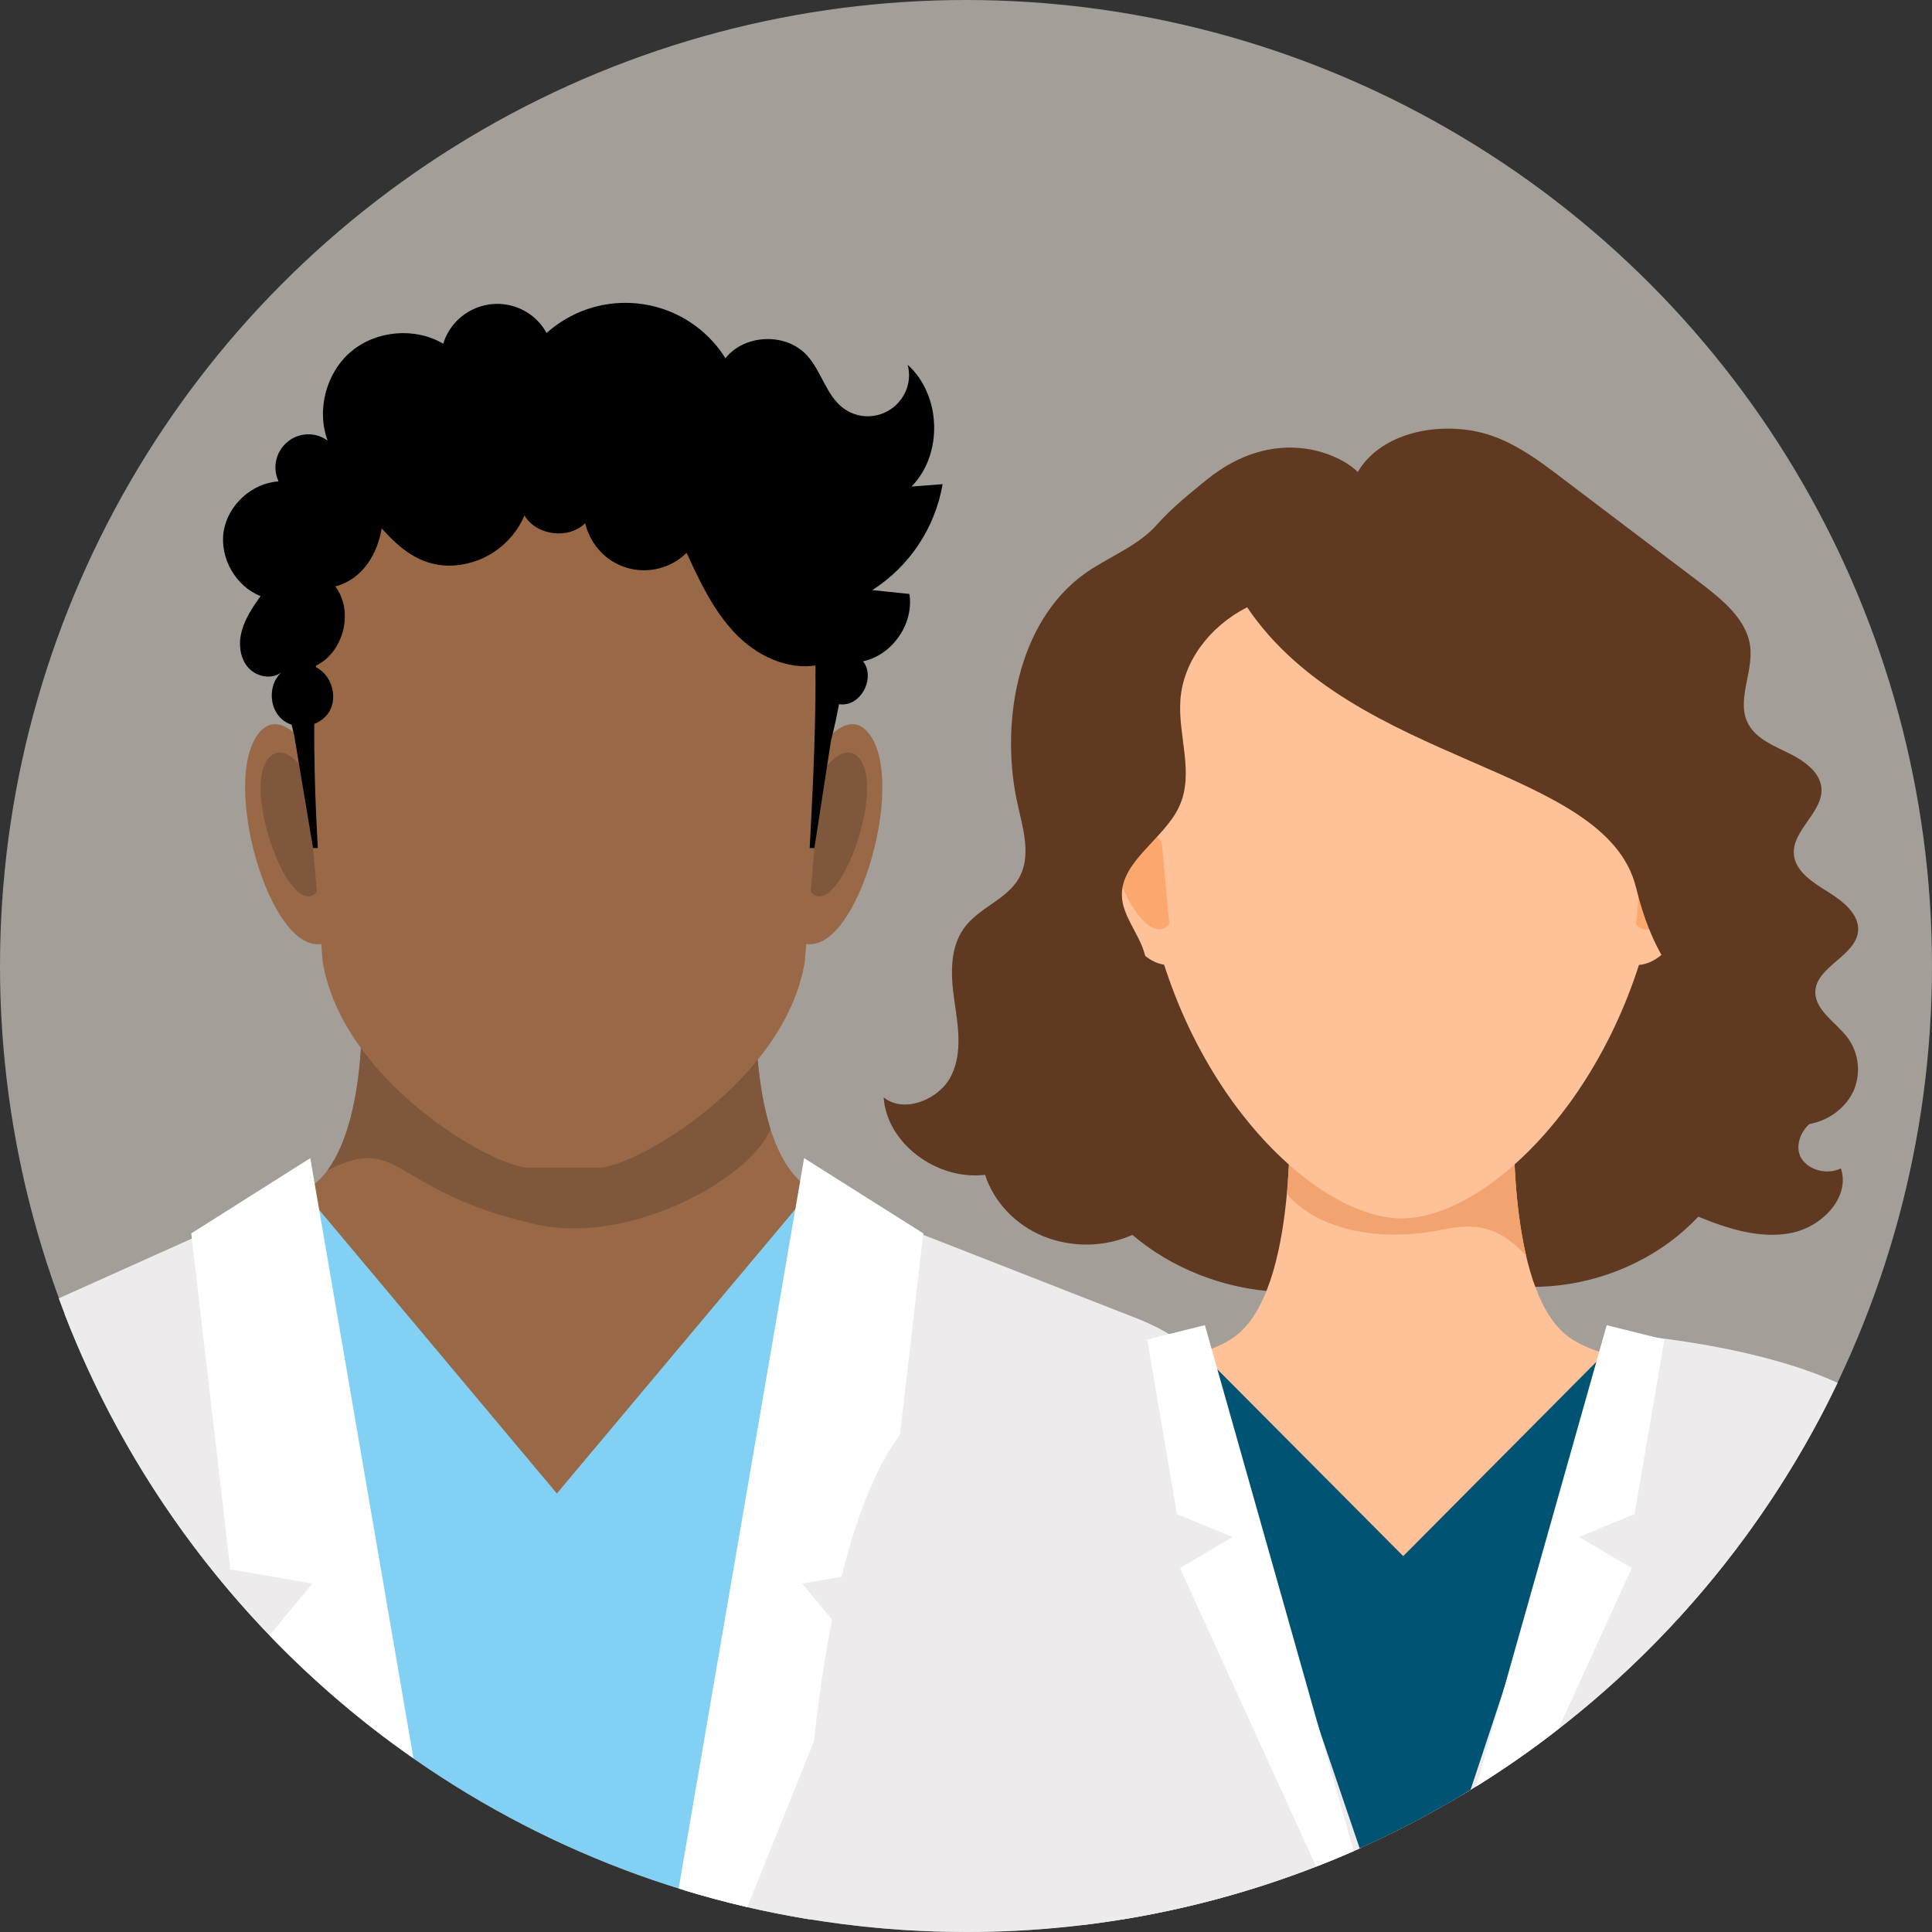 <?xml version="1.0" encoding="utf-8"?>
<!-- Generator: Adobe Illustrator 23.0.2, SVG Export Plug-In . SVG Version: 6.00 Build 0)  -->
<svg version="1.1" id="Layer_1" xmlns="http://www.w3.org/2000/svg" xmlns:xlink="http://www.w3.org/1999/xlink" x="0px" y="0px"
	 viewBox="0 0 901 901" style="enable-background:new 0 0 901 901;" xml:space="preserve">
<rect x="0" y="0" width="901" height="901" fill="#333333" stroke="none"/>
<style type="text/css">
	.st0{fill:#A49E99;}
	.st1{fill:none;}
	.st2{fill:#996847;}
	.st3{fill:#7F573C;}
	.st4{fill:#82D1F5;}
	.st5{fill:#EDEBEB;}
	.st6{fill:#FFFFFF;}
	.st7{fill:#603A20;}
	.st8{fill:#FFC197;}
	.st9{fill:#F2A470;}
	.st10{fill:#FCA76D;}
	.st11{fill:#005373;}
</style>
<title>EX-Two-Doctors</title>
<circle class="st0" cx="450.5" cy="450.5" r="450.5"/>
<path class="st1" d="M450.5,0C201.7,0,0,201.7,0,450.5c-0.1,55.4,10.1,110.4,30,162.1c43.4-28,93.2-46.9,112.6-57.6
	c30.9-17.2,26-94.4,26-94.4h184c0,0-4.8,77.2,26,94.4S518,609.9,554,672.7c21.8,38.1-21.8,123.9-59.6,215.7h-150
	c34.8,8.4,70.4,12.6,106.1,12.6C699.3,901,901,699.3,901,450.5S699.3,0,450.5,0z"/>
<path class="st2" d="M554.1,672.7c-36-62.9-144.5-100.6-175.4-117.8s-26-94.4-26-94.4h-184c0,0,4.8,77.2-26,94.4
	c-19.3,10.8-69.2,29.6-112.6,57.6c52.7,136.5,169.9,241,314.3,275.8h150.1C532.2,796.6,575.9,710.8,554.1,672.7z"/>
<path class="st3" d="M152.6,545.9c34.7-17.8,28.8,9.4,96.9,25c44.9,10.3,101.3-22.2,109.8-44.4c-9-28.5-6.7-66-6.7-66h-184
	C168.6,460.5,172.3,519.6,152.6,545.9z"/>
<path class="st2" d="M149.4,357.8c0,0-15.8-29.8-27.9-16.8c-20.6,22.1,7,114.6,33.3,97.2L149.4,357.8z"/>
<path class="st3" d="M145,363.7c0,0-10.9-18.9-19.2-10.7c-14.2,14,10.7,80.5,22.9,61.7L145,363.7z"/>
<path class="st2" d="M376.4,357.8c0,0,15.8-29.8,27.9-16.8c20.6,22.1-7,114.6-33.3,97.2L376.4,357.8z"/>
<path class="st3" d="M380.9,363.7c0,0,10.9-18.9,19.2-10.7c14.2,14-10.7,80.5-22.9,61.7L380.9,363.7z"/>
<path class="st1" d="M450.5,0C201.7,0,0,201.7,0,450.5C-0.1,506,10.1,561,30.1,612.7c43.2-27.7,92.4-46.4,111.6-57.1l118,140.8
	l118.1-140.8c30.9,17.2,139.4,54.9,175.4,117.8c21.8,38.1-12.8,130.1-43.5,221.5H376.9c24.3,4,49,6,73.6,6
	C699.3,901,901,699.3,901,450.5S699.3,0,450.5,0z"/>
<path class="st4" d="M553.2,673.5c-36-62.8-144.5-100.6-175.4-117.8L259.7,696.5l-118-140.8c-19.2,10.7-68.5,29.3-111.6,57.1
	C86.7,759.3,217.8,868.9,376.9,895h132.9C540.4,803.6,575.1,711.6,553.2,673.5z"/>
<path class="st1" d="M450.5,901c24.7,0,49.3-2,73.6-6H376.9C401.2,899,425.8,901,450.5,901z"/>
<path class="st1" d="M450.5,0C201.7,0,0,201.7,0,450.5c0,203,134.3,374.7,318.9,431L397.7,563l134.4,52.6
	c84.4,34.6,99.1,180.6,101.4,246.7C791.1,792.1,901,634.2,901,450.5C901,201.7,699.3,0,450.5,0z"/>
<path class="st5" d="M532.1,615.6L397.7,563l-78.8,318.5c19,5.8,38.4,10.3,58,13.5h147.2c37.7-6.2,74.5-17.2,109.4-32.7
	C631.2,796.2,616.5,650.2,532.1,615.6z"/>
<path class="st1" d="M450.5,0C201.7,0,0,201.7,0,450.5c0,202.1,133.1,373.2,316.5,430.2L375,540.1l55.5,35.1l-18.1,156.7l-38.3,6.6
	l23.6,28.5l-49.2,122.4c33.4,7.7,67.7,11.6,102,11.6C699.3,901,901,699.3,901,450.5S699.3,0,450.5,0z"/>
<path class="st6" d="M374.1,738.5l38.3-6.6l18.2-156.7L375,540.1l-58.5,340.6c10.5,3.3,21.2,6.1,32,8.7L397.7,767L374.1,738.5z"/>
<path class="st2" d="M262.1,167.5h1.7c63.3,0.6,126.1,37,126.1,109l-14.6,172.1c-9.1,55.5-79.3,96-96.3,96h-32.2
	c-16.9,0-87.1-40.5-96.3-96L136,276.5C136,204.5,198.7,168.1,262.1,167.5z"/>
<path d="M169.7,196.5c-60.6,44.4-32.5,146.4-32.5,146.4l8.8,52.6h2.2c-1.8-33.4-7-135.7,18.9-156.3c24.1-19,25.8-10.2,97.7-11.2
	s85.5-9.6,106.2,16.8c14.3,18.2,8.4,116.1,6.6,150.7h2.2l7.8-50.5c0,0,26.7-93.5-20.5-140.3C347.7,185.4,189.9,181.7,169.7,196.5z"
	/>
<path d="M156.4,273.5c8.9,11.9,3.7,31.5-9.9,37.3c7.8,3.1,11.3,13.8,7.1,21s-15.3,9.2-21.8,3.9s-6.8-16.5-0.6-22.1
	c-4.8,3.6-12.2,1.9-15.9-2.8s-4.1-11.4-2.4-17.1s5.1-10.8,8.6-15.7c-11.6-4.6-19.1-17.8-17.2-30.1s13.1-22.6,25.6-23.4
	c-3.6-7.7-0.3-16.8,7.4-20.5c5.1-2.4,11-1.8,15.5,1.5c-5.3-14.3-0.7-31.8,11-41.6s29.7-11.4,42.9-3.6c4.3-13.9,19.1-21.7,33-17.4
	c6.5,2,12,6.5,15.2,12.4c22.7-20.3,57.5-18.4,77.8,4.3c2.1,2.3,4,4.9,5.6,7.5c8.9-11.3,28.2-12.1,38-1.4c6.8,7.4,8.9,18.5,16.9,24.6
	c8.5,6.4,20.5,4.6,26.9-3.9c3.5-4.7,4.7-10.6,3.2-16.3c15.7,14.2,16.6,41.7,1.8,56.8l14.5-1.1c-3.5,20.3-15.4,38.3-32.8,49.4
	l17.3,1.8c2.2,13.8-7.9,28.5-21.6,31.4c5.5,7.1,0,19.4-8.9,20.1s-16.2-10.6-11.9-18.4c-14.3,2.8-29.1-4.4-39.1-15
	s-16.3-24-22.4-37.3c-11,10.9-28.9,10.9-39.8-0.2c-3.7-3.8-6.3-8.5-7.5-13.6c-7.8,7.7-22.7,5.8-28.3-3.6
	c-6.1,14.2-20.1,23.5-35.6,23.4c-13.4-0.3-22.6-8-31-17.4C176,258.4,169.1,270.1,156.4,273.5z"/>
<path class="st1" d="M450.5,0C201.7,0,0,201.7,0,450.5c-0.1,52.9,9.2,105.3,27.4,155L122,563l62,250.8
	c77.2,56.8,170.6,87.4,266.5,87.2C699.3,901,901,699.3,901,450.5S699.3,0,450.5,0z"/>
<path class="st5" d="M27.4,605.5c30.6,83.3,85.1,155.8,156.7,208.3L122,563L27.4,605.5z"/>
<path class="st1" d="M450.5,0C201.7,0,0,201.7,0,450.5c-0.2,116.4,44.9,228.3,125.6,312.1l20-24.1l-38.3-6.6L89.2,575.2l55.5-35.1
	L192.8,820c75.5,52.9,165.5,81.1,257.7,81C699.3,901,901,699.3,901,450.5S699.3,0,450.5,0z"/>
<path class="st6" d="M89.2,575.2l18.2,156.7l38.3,6.6l-20,24.1c20.5,21.3,43,40.5,67.1,57.4l-48.1-279.9L89.2,575.2z"/>
<path d="M382.3,866v-8l11.1-4.2c2-0.8,4.3,0.1,5.1,2.2c0.2,0.4,0.3,0.9,0.3,1.3v8.2c-0.1,2.2-1.9,3.8-4.1,3.7
	c-0.3,0-0.6-0.1-0.9-0.1L382.3,866z"/>
<path d="M419.3,866v-8l-11.1-4.2c-2-0.8-4.3,0.1-5.1,2.2c-0.2,0.4-0.3,0.9-0.3,1.3v8.2c0.1,2.2,1.9,3.8,4.1,3.7
	c0.3,0,0.6-0.1,0.9-0.1L419.3,866z"/>
<path class="st7" d="M665.9,583.3c-20.8,13.7-45.5,20.4-70.3,19.1c-24.9-1.3-49.2-10.9-67.5-26.5c-13.1,5.8-28.1,6-41.4,0.7
	c-13-5.3-23.3-16.1-27.3-28.7c-22.7,2.7-45.9-14.9-47.3-36.1c9.8,7.8,26.3,0.7,31.6-10.3s3-23.5,1.3-35.4s-2.2-25.1,5.6-34.6
	c6.7-8.2,18.4-12.2,24-21c7.1-11.1,2.1-25-0.5-37.6c-7.7-37.8,1-86.4,35.5-107.9c10.4-6.5,22.3-11.5,30.2-20.6
	c6.4-7.3,15.5-14.6,23.1-20.8c31.8-25.6,61.6-12.2,70.3-3.5c10.1-17.1,34-23,54.7-19c15.5,3,28.4,12.6,40.6,21.9l64.3,48.7
	c10.5,8,21.8,17.2,23.4,29.7s-7,26-0.5,36.9c3.8,6.4,11.7,9.6,18.6,13s14.2,8.5,15.1,15.8c1.3,11.4-13.9,20.1-12.8,31.5
	c0.8,7.9,8.9,13,16,17.4s14.8,10.6,13.9,18.5c-1.3,11.3-19.2,16.3-19.9,27.6c-0.5,8.7,9.2,14.4,14.7,21.4c5.5,7.1,6.7,16.5,3.3,24.8
	c-3.5,8.1-11.6,14.3-20.8,15.9c-4.8,4.3-7,11.9-3.1,16.9s11.9,6.7,17.8,3.8c4.5,13.2-8.5,27.2-23.1,30.1s-29.7-2-43.4-7.6
	c-16.3,17.5-39.9,29.1-64.7,32S686.3,596.6,665.9,583.3z"/>
<path class="st1" d="M482.8,829c-13.1-37.3-100.5-90.4-55.4-155.5c27.1-39.1,119.1-28.2,148.7-50.2s25.2-107.7,25.2-107.7h104.9
	c0,0-4.4,85.8,25.2,107.7c22.8,16.9,82.8,14.3,121.4,30.2c31.8-62.9,48.3-132.5,48.2-203C901,201.7,699.3,0,450.5,0S0,201.7,0,450.5
	S201.7,901,450.5,901c18.4,0,36.8-1.1,55.1-3.3C499.6,876.2,492,853.5,482.8,829z"/>
<path class="st8" d="M706.2,515.5H601.2c0,0,4.4,85.8-25.2,107.7s-121.6,11.1-148.7,50.2c-45.1,65.2,42.3,118.2,55.4,155.6
	c9.3,24.6,16.8,47.2,22.8,68.7c152.1-18.6,280.8-112.9,347.2-244.2c-38.7-15.9-98.6-13.3-121.4-30.2
	C701.8,601.3,706.2,515.5,706.2,515.5z"/>
<path class="st9" d="M672.4,573.5c-31.6,6.4-59-1.2-72.2-16.6c1.2-13.7,1.6-27.6,1.1-41.3h104.9c0,0-1.9,38,5.5,69.9
	C699.6,573,690.5,569.8,672.4,573.5z"/>
<path class="st8" d="M533,405c12.3,98,78.7,163.2,120.7,163.2S761.9,503,774.3,405c12.9-102-6.8-178.9-120.7-178.9
	S520.2,303.3,533,405z"/>
<path class="st8" d="M546.1,388.4c0,0-15.1-22.2-26.6-12.5c-19.7,16.5,6.7,85.5,31.7,72.5L546.1,388.4z"/>
<path class="st10" d="M541.8,392.8c0,0-10.4-14.1-18.3-8c-13.5,10.5,10.2,60.1,21.8,46.1L541.8,392.8z"/>
<path class="st8" d="M762.2,388.4c0,0,15.1-22.2,26.6-12.5c19.7,16.5-6.7,85.5-31.7,72.5L762.2,388.4z"/>
<path class="st10" d="M766.5,392.8c0,0,10.3-14.1,18.3-8c13.5,10.5-10.2,60.2-21.8,46.2L766.5,392.8z"/>
<path class="st1" d="M429.7,658.2c37.3-31.8,130.7-36.9,130.7-36.9s38.3,127,74.4,240.3c16.2-7.3,32-15.5,47.2-24.7
	c33.6-106.3,66.6-215.5,66.6-215.5s65.2,3.7,108.4,23.4c29.1-60.7,44.1-127.1,44-194.4C901,201.7,699.3,0,450.5,0S0,201.7,0,450.5
	c0,222.8,161.7,407.8,374.1,444C375.2,850.2,382.3,698.7,429.7,658.2z"/>
<path class="st5" d="M429.7,658.2c-47.4,40.5-54.5,191.9-55.5,236.3c25.2,4.3,50.8,6.5,76.4,6.5c63.5,0.1,126.3-13.3,184.3-39.3
	c-36.1-113.3-74.4-240.3-74.4-240.3S467,626.4,429.7,658.2z"/>
<path class="st5" d="M682,837c75.9-45.5,136.7-112.3,175-192.1c-43.2-19.8-108.4-23.4-108.4-23.4S715.6,730.8,682,837z"/>
<path class="st7" d="M481.6,507.7c48-106.8-12.9-284.4,150.3-283.3l-0.1-0.3C757.1,200,791.1,299.4,800.9,314
	c46.5,69.3-21.4,127,41.1,146.5c-32.7,21-65,10.7-79-46.5s-131.3-56.6-181.4-130.8c-17.8,9.1-29.8,25.6-31.1,43
	c-1.3,16.9,6.8,34.7-0.8,50.4c-7,14.6-26.8,25.1-26.5,40.9c0.1,9.1,7.3,17.1,10.2,26c3.8,11.8,10.3,37.9,9.8,50.3
	C541.2,536.2,498,530.7,481.6,507.7z"/>
<path class="st1" d="M450.5,0C201.7,0,0,201.7,0,450.5S201.7,901,450.5,901c63.3,0.1,125.8-13.2,183.6-39l-80.8-237.9l101.1,101.6
	l101.1-101.6l-69.7,210.7C814.9,755.5,901,613.1,901,450.5C901,201.7,699.3,0,450.5,0z"/>
<path class="st11" d="M654.4,725.7L553.3,624.1L634.1,862c17.8-8,35.1-17.1,51.7-27.3l69.7-210.7L654.4,725.7z"/>
<path class="st1" d="M450.5,0C201.7,0,0,201.7,0,450.5S201.7,901,450.5,901c55.8,0.1,111.2-10.3,163.2-30.5l-63.4-139.2l24.5-14.5
	l-25.9-10.7L535,624.7l26.9-6.7l69.4,245.3c19.8-8.7,38.9-18.8,57.2-30.2L749.3,618l26.9,6.7l-13.9,81.4l-25.9,10.7l24.6,14.5
	l-34.3,75.1C832.8,724,901,595.2,901,450.5C901,201.7,699.3,0,450.5,0z"/>
<path class="st6" d="M736.4,716.8l25.9-10.7l13.9-81.4l-26.9-6.7l-60.8,215.1c13.2-8.2,26-17.1,38.2-26.7l34.3-75.1L736.4,716.8z"/>
<path class="st6" d="M535,624.7l13.9,81.4l25.9,10.7l-24.5,14.5l63.5,139.2c5.9-2.3,11.8-4.7,17.5-7.2L561.9,618L535,624.7z"/>
<path class="st1" d="M700.5,734.3l-1.2-0.2c-0.7-0.1-1.2-0.7-1.1-1.4c0.1-0.7,0.7-1.2,1.4-1.1c0,0,0.1,0,0.1,0l1.3,0.2
	c0.2-1,0.4-2,0.6-3c-0.3-0.2-0.5-0.4-0.7-0.6c-0.3-0.5-0.4-1.1-0.3-1.6c10.3-50.8,28.6-76.1,56-77.2l2.3-0.1
	c-4-14.1-9.8-25.1-17.4-33.5c3.1-2,6.4-3.7,9.6-5.3c8.4,9.9,14.5,22.5,18.7,38.4l1.9-0.1c23-1,41,15.5,54.9,50.1
	c48.7-73.6,74.6-160,74.5-248.3C901,201.7,699.3,0,450.5,0S0,201.7,0,450.5S201.7,901,450.5,901c85.5,0.1,169.3-24.2,241.5-70.2
	C693.1,796.5,695.4,762.9,700.5,734.3z M530.4,864.5c-14.7,0-26.6-12-26.6-26.6c0-11.4,7.3-21.6,18.2-25.2
	c-12.6-100.3-4.2-166,25.5-200.7c2.7,2.3,5.5,4.4,8.6,6.1l-0.1,0.1c-28.2,32.1-35.9,95.4-23.6,193.2c14.6,1.1,25.6,13.9,24.5,28.6
	C555.8,853.8,544.3,864.5,530.4,864.5L530.4,864.5z"/>
<path class="st1" d="M765.2,676.2c-35.8,1.5-50.8,58.7-51,59.3l-0.2,1.1l-6.2-1.1c-4.8,27.2-7.1,58.8-8.2,90.4
	c44.5-29.6,83.4-66.8,114.9-109.9C805.9,699.4,789.1,675.2,765.2,676.2z"/>
<path class="st1" d="M772.1,659.2l-15.1,0.7c-21.9,0.9-36.9,23.4-46.1,68.7c-0.2,1-1,1.7-2,1.8h-0.1c-0.2,0.9-0.4,1.9-0.5,2.8
	l3.9,0.7c2.9-10,6.9-19.6,11.9-28.7c11.2-19.8,25.4-30.7,41-31.3s30.7,8.9,43.6,27.6c2.7,4,5.2,8.1,7.4,12.3c1-1.4,2.1-2.9,3.1-4.3
	C806.9,674.8,791.4,658.4,772.1,659.2z"/>
</svg>
